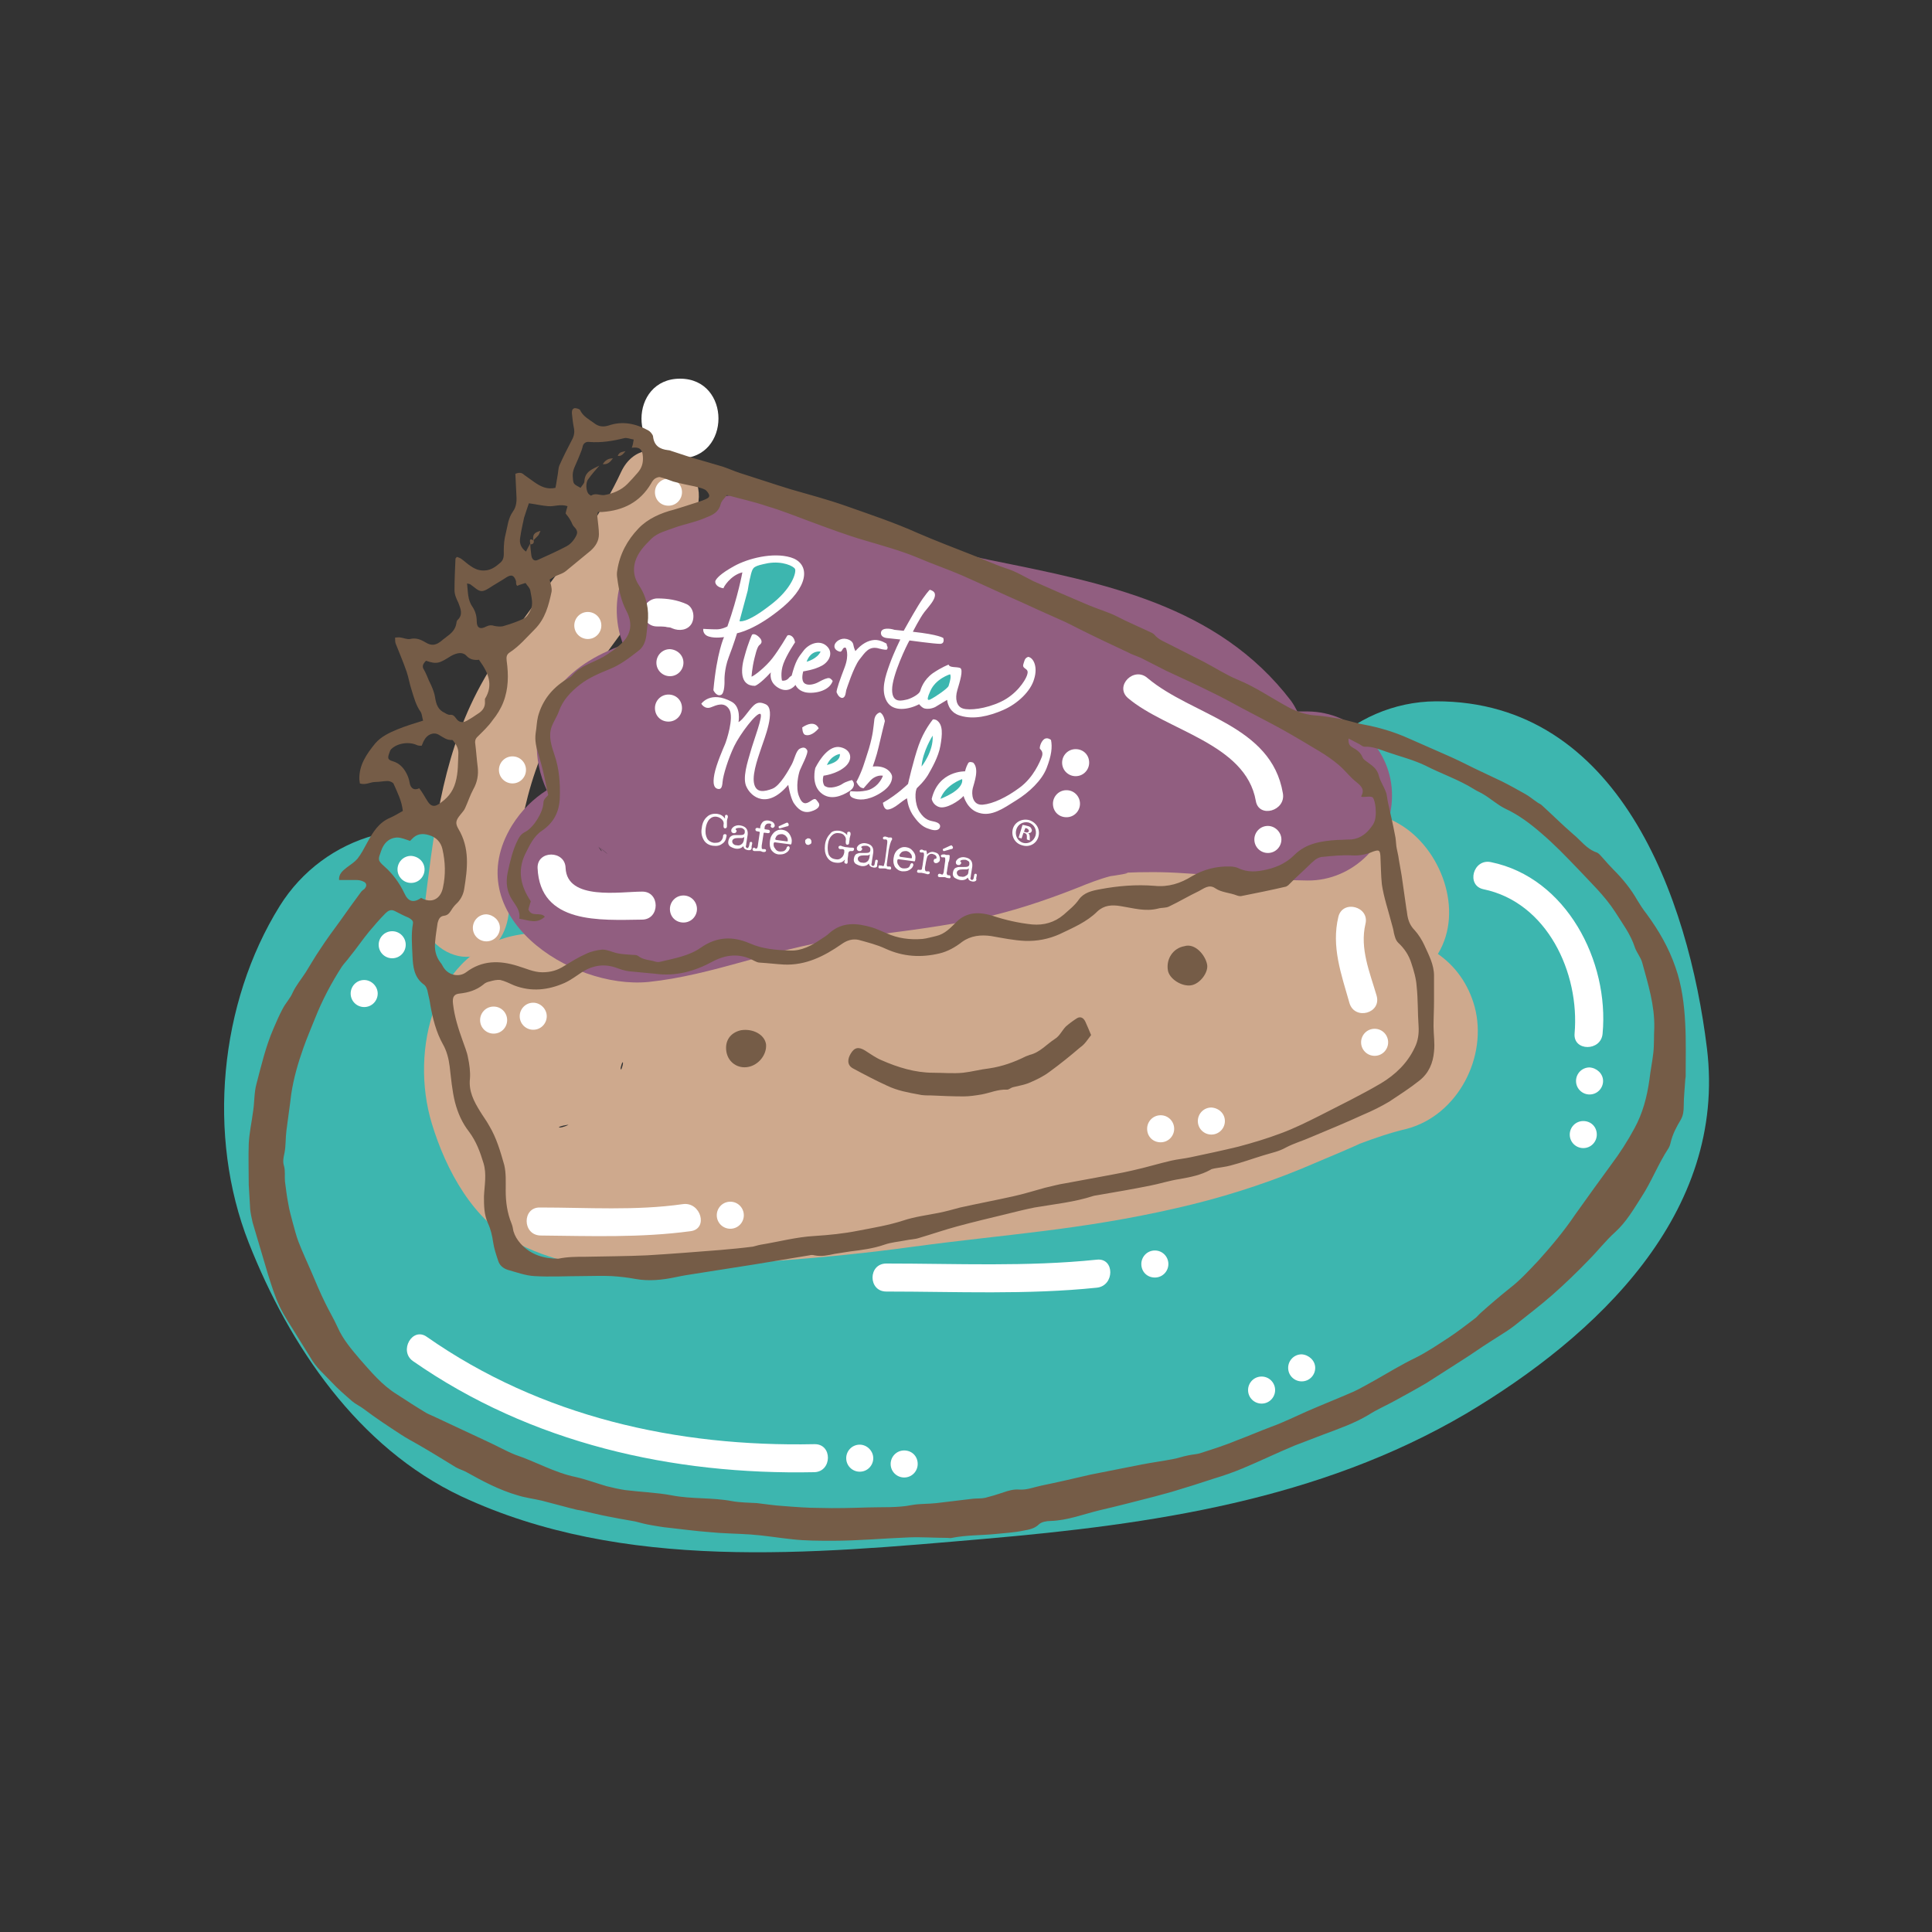 <?xml version="1.0" encoding="utf-8"?>
<!-- Generator: Adobe Illustrator 19.1.1, SVG Export Plug-In . SVG Version: 6.00 Build 0)  -->
<svg version="1.1" id="Capa_1" xmlns="http://www.w3.org/2000/svg" xmlns:xlink="http://www.w3.org/1999/xlink" x="0px" y="0px"
	 width="400px" height="400px" viewBox="0 0 400 400" style="enable-background:new 0 0 400 400;" xml:space="preserve">
<rect x="0" y="0" width="400" height="400" fill="#333333" stroke="none"/>
<style type="text/css">
	.st0{fill:#3DB6AF;}
	.st1{fill:#CEA98D;}
	.st2{fill:#915E80;}
	.st3{fill:#FFFFFF;}
	.st4{fill-rule:evenodd;clip-rule:evenodd;fill:#755C47;}
</style>
<path class="st0" d="M353.4,217c-3.8-31-18.2-71.9-56.1-71.8c-17.5,0.1-32.1,14.6-32.1,32.1c0,13.5,8.7,25.3,20.7,30
	c0.4,0.8,0.7,1.5,0.9,2c0.4,1.3,0.8,2.6,1.2,3.9c0.6,2.1,1.1,4.3,1.5,6.5c0.1,0.7,0.1,1.3,0.1,2c0,0.4,0,0.7,0,1.1
	c0,0.1-0.1,0.1-0.1,0.2c-1.8,2-3.7,3.9-5.7,5.7c-0.8,0.7-1.6,1.4-2.3,2c-0.1,0.1-0.2,0.1-0.3,0.2c-2.8,1.9-5.6,3.8-8.5,5.5
	c-3.4,2-6.8,3.9-10.3,5.6c-1.1,0.5-2.2,1.1-3.3,1.6c-5.9,2.2-11.9,4-18,5.4c-4.5,1-9,2-13.6,2.7c-2,0.3-4,0.7-6,0.9c0,0-0.1,0-0.1,0
	c-7.7,0.9-15.5,1.7-23.3,2.3c-16.6,1.3-33.4,2.8-50,2.1c-2.7-0.1-5.5-0.2-8.2-0.5c-0.7-0.1-2.1-0.2-3.1-0.4c-2.7-0.5-5.4-1-8.1-1.8
	c-0.7-0.2-1.5-0.4-2.2-0.6c-1.6-0.9-4.5-3-5.4-3.6c-1.3-1.2-2.5-2.4-3.7-3.8c-0.1-0.1-0.2-0.2-0.3-0.3c-0.3-0.5-0.6-0.9-0.9-1.4
	c-1-1.6-1.9-3.1-2.8-4.7c-0.6-1.6-1.6-4-1.9-5.2c-0.3-1.1-0.6-2.3-0.8-3.4c-0.1-1.4-0.1-2.7-0.1-4.1c0.3-1.2,0.6-2.9,1-4.3
	c0.5-1,1.1-1.9,1.7-2.9c9.3-14.8,3.2-35.3-11.5-43.9c-15.4-9-34.7-3.3-43.9,11.5c-12.5,20.1-15.1,47.6-6.4,69.7
	c8.4,21.3,22.6,42.4,44,52.5c33.6,15.7,72.5,11.9,108.4,8.8c34.6-3,69.1-8,99.6-25.9C330.6,276.6,357.6,251.2,353.4,217
	 M110.9,232.1C111.7,237.8,111.1,234.5,110.9,232.1 M116.7,245.2C115.4,243.6,114.2,241.8,116.7,245.2 M127.6,254.1
	C132,255.9,129.6,255,127.6,254.1 M282.6,229.7C285.6,227.3,284.2,228.5,282.6,229.7 M290.3,221.6c0,0.1-0.1,0.1-0.1,0.2
	C290.7,217.8,290.6,219.7,290.3,221.6 M283.1,202.2C281.3,199.9,282.1,200.8,283.1,202.2 M289.6,223.3c0,0.2,0,0.3,0,0.5
	C289.2,224.7,288.9,224.9,289.6,223.3"/>
<path class="st1" d="M143.8,106.6c-6.8,14.7-17.7,27.2-26.8,40.6c-8.5,12.5-9.9,27.5-11.7,42.1c-0.6,4.7-3.5,8.8-8.8,8.8
	c-4.3,0-9.3-4-8.8-8.8c2-16,3.6-31.6,11.1-46.1c8.4-16.1,22.1-28.9,29.8-45.5C133.4,87.5,148.5,96.4,143.8,106.6"/>
<path class="st1" d="M305.3,208.4c-1.3-4.7-4-8.4-7.6-10.9c5.5-9,0.6-21.9-8-26.9c-8.3-4.9-17.1-3-23.6,2.7c-0.2,0-0.3,0.1-0.5,0.1
	c-4.1,0.3-8.1,0.2-12.2,0.2c-16.2-0.1-31.6,5.4-46.8,10.3c-8,2.6-16.2,5.5-24.5,7c-0.2,0-3.8,0.4-4,0.4c-2,0.1-4.1,0.2-6.1,0.2
	c-4.1,0-8.3-0.1-12.4-0.4c-8.9-0.5-17.9-1.5-26.8-1.1c-8.6,0.3-16.8,2.2-25.2,3.5c-17.8,2.8-22.8,24-18.2,39.1
	c2.9,9.6,8.6,20.3,18.1,25c8.1,4,16.4,5.3,25.4,5c18.9-0.8,37.5-1.9,56.3-4.5c19.3-2.6,34.5-3.4,54.5-8c8.8-2,17.4-4.7,25.7-8.1
	c2.8-1.2,5.7-2.4,8.5-3.6c0.2-0.1,3.5-1.5,3.6-1.6c3.2-1.2,6.4-2.3,9.8-3.1C301.8,230.9,308.1,218.8,305.3,208.4 M265.2,173.9
	c-1.2,1.2-2.4,2.5-3.4,3.9C262.6,176.3,263.8,175,265.2,173.9 M128.5,221.8C128.5,221.8,128.5,221.8,128.5,221.8L128.5,221.8
	C128.5,221.8,128.5,221.8,128.5,221.8C128.5,221.8,128.5,221.8,128.5,221.8 M128.6,221.7L128.6,221.7c0,0,0-0.1,0-0.1
	C128.5,221.6,128.5,221.6,128.6,221.7 M128.6,221.5c0-0.1,0-0.1-0.1-0.2c0-0.1,0-0.1,0-0.2C128.9,219.2,129.3,219.8,128.6,221.5
	 M117.4,232.9c0.1,0,0.2,0,0.3,0C115.5,233.9,114.8,233.3,117.4,232.9"/>
<path class="st2" d="M270.8,147.3c-0.7,0-1.5,0-2.2,0c-0.4-0.8-0.8-1.5-1.3-2.2c-15.2-19.9-38.8-24.4-62.1-29.1
	c-9.7-2-18.6-5-27.9-8.5c-11.5-4.3-25.4-8.1-36.9-1.6c-9,5.1-14.8,15.4-12,25.7c0.2,0.6,0.4,1.2,0.6,1.9
	c-5.7,2.1-10.6,4.9-14.5,10.2c-4.3,6.1-4.2,13.6-1.3,19.9c-2.8,1.8-5.2,4.1-7.2,7.3c-11.3,18.5,12,34,28.3,32.4
	c13.3-1.4,25.6-6.8,38.8-8.7c8.7-1.2,19.3-2.3,28.7-4.2c7.5-1.6,14.2-3.8,21.3-6.6c2.2-0.9,4.5-1.8,6.8-2.4c0.1,0,5.6-0.8,2.7-0.7
	c4.2-0.2,8.4-0.2,12.6,0.1c8.5,0.5,17,1.4,25.5,1.5c9.5,0.1,17.5-8,17.5-17.5C288.3,155.2,280.3,147.4,270.8,147.3 M132.9,168.4
	L132.9,168.4C132.8,168.3,132.8,168.3,132.9,168.4 M142.1,129.1C143.3,128.5,142.9,128.7,142.1,129.1 M123.9,175.3
	C124.8,176.2,124.8,176.8,123.9,175.3 M124,175.3c0,0,0.1,0.1,0.1,0.1C125.1,176.1,127.3,178.2,124,175.3"/>
<path class="st3" d="M140.8,94.9c10.6,0,10.6-16.5,0-16.5C130.2,78.4,130.1,94.9,140.8,94.9"/>
<path class="st3" d="M233.5,144.5c8,6.8,24.4,9.4,26.5,21.3c0.6,3.7,6.3,2.1,5.6-1.6c-2.4-14.1-18.7-16-28-23.8
	C234.8,137.9,230.7,142,233.5,144.5"/>
<path class="st3" d="M111.3,179.7c0.5,11.7,13,10.8,21.6,10.7c3.8,0,3.8-5.9,0-5.8c-4.5,0-15.5,1.9-15.8-4.9
	C117,176,111.2,176,111.3,179.7"/>
<path class="st3" d="M136,129.7c0.7,0,1.3,0,2,0.1c-0.4,0,0.6,0.1,0.6,0.1c0.2,0,0.6,0.2,0.6,0.2c1.4,0.6,3.2,0.4,4-1
	c0.7-1.3,0.4-3.3-1-4c-2-0.9-4-1.2-6.1-1.2c-1.5,0-3,1.3-2.9,2.9C133.2,128.4,134.4,129.7,136,129.7"/>
<path class="st3" d="M277.1,189.8c-1.5,6.2,0.6,11.9,2.3,17.9c1.1,3.6,6.7,2.1,5.6-1.6c-1.4-4.8-3.5-9.7-2.3-14.8
	C283.6,187.7,278,186.2,277.1,189.8"/>
<path class="st3" d="M111.9,255.8c10.4,0.1,20.7,0.5,31.1-0.9c3.7-0.5,2.1-6.1-1.6-5.6c-9.8,1.4-19.7,0.7-29.6,0.7
	C108.1,249.9,108.1,255.7,111.9,255.8"/>
<path class="st3" d="M307.1,184.1c13.2,2.7,20,17.3,18.9,29.9c-0.3,3.7,5.5,3.7,5.8,0c1.4-15-7.5-32.3-23.1-35.5
	C305,177.7,303.5,183.3,307.1,184.1"/>
<path class="st3" d="M85.5,281.8c24.4,17,53.7,23.6,83.1,23c3.7-0.1,3.8-5.9,0-5.8c-28.5,0.6-56.6-5.7-80.2-22.2
	C85.4,274.6,82.5,279.7,85.5,281.8"/>
<path class="st3" d="M183.5,267.4c14.5,0,29.1,0.7,43.6-0.8c3.7-0.4,3.7-6.2,0-5.8c-14.5,1.5-29,0.8-43.6,0.8
	C179.7,261.6,179.7,267.4,183.5,267.4"/>
<path class="st3" d="M180.8,301.9c0,1.5-1.2,2.8-2.8,2.8c-1.5,0-2.8-1.2-2.8-2.8c0-1.5,1.2-2.8,2.8-2.8
	C179.5,299.1,180.8,300.4,180.8,301.9"/>
<path class="st3" d="M113.2,210.4c0,1.5-1.2,2.8-2.8,2.8c-1.5,0-2.8-1.2-2.8-2.8c0-1.5,1.2-2.8,2.8-2.8
	C111.9,207.6,113.2,208.9,113.2,210.4"/>
<path class="st3" d="M141.2,146.6c0,1.5-1.2,2.8-2.8,2.8s-2.8-1.2-2.8-2.8c0-1.5,1.2-2.8,2.8-2.8S141.2,145,141.2,146.6"/>
<path class="st3" d="M144.3,188.2c0,1.5-1.2,2.8-2.8,2.8s-2.8-1.2-2.8-2.8c0-1.5,1.2-2.8,2.8-2.8S144.3,186.7,144.3,188.2"/>
<path class="st3" d="M103.5,192.1c0,1.5-1.2,2.8-2.8,2.8c-1.5,0-2.8-1.2-2.8-2.8c0-1.5,1.2-2.8,2.8-2.8
	C102.2,189.4,103.5,190.6,103.5,192.1"/>
<path class="st3" d="M87.9,180c0,1.5-1.2,2.8-2.8,2.8c-1.5,0-2.8-1.2-2.8-2.8c0-1.5,1.2-2.8,2.8-2.8C86.7,177.3,87.9,178.5,87.9,180
	"/>
<path class="st3" d="M84,195.6c0,1.5-1.2,2.8-2.8,2.8c-1.5,0-2.8-1.2-2.8-2.8c0-1.5,1.2-2.8,2.8-2.8C82.8,192.8,84,194.1,84,195.6"
	/>
<path class="st3" d="M78.2,205.7c0,1.5-1.2,2.8-2.8,2.8c-1.5,0-2.8-1.2-2.8-2.8c0-1.5,1.2-2.8,2.8-2.8
	C76.9,202.9,78.2,204.2,78.2,205.7"/>
<path class="st3" d="M108.9,159.4c0,1.5-1.2,2.8-2.8,2.8c-1.5,0-2.8-1.2-2.8-2.8c0-1.5,1.2-2.8,2.8-2.8
	C107.7,156.6,108.9,157.9,108.9,159.4"/>
<path class="st3" d="M124.5,129.5c0,1.5-1.2,2.8-2.8,2.8c-1.5,0-2.8-1.2-2.8-2.8c0-1.5,1.2-2.8,2.8-2.8
	C123.2,126.7,124.5,127.9,124.5,129.5"/>
<path class="st3" d="M141.2,101.9c0,1.5-1.2,2.8-2.8,2.8s-2.8-1.2-2.8-2.8c0-1.5,1.2-2.8,2.8-2.8S141.2,100.4,141.2,101.9"/>
<path class="st3" d="M223.6,166.4c0,1.5-1.2,2.8-2.8,2.8s-2.8-1.2-2.8-2.8c0-1.5,1.2-2.8,2.8-2.8S223.6,164.9,223.6,166.4"/>
<path class="st3" d="M243.1,233.7c0,1.5-1.2,2.8-2.8,2.8s-2.8-1.2-2.8-2.8c0-1.5,1.2-2.8,2.8-2.8S243.1,232.2,243.1,233.7"/>
<path class="st3" d="M190,303.1c0,1.5-1.2,2.8-2.8,2.8c-1.5,0-2.8-1.2-2.8-2.8c0-1.5,1.2-2.8,2.8-2.8
	C188.8,300.3,190,301.5,190,303.1"/>
<path class="st3" d="M264,287.8c0,1.5-1.2,2.8-2.8,2.8c-1.5,0-2.8-1.2-2.8-2.8c0-1.5,1.2-2.8,2.8-2.8C262.8,285,264,286.3,264,287.8
	"/>
<path class="st3" d="M105,211.2c0,1.5-1.2,2.8-2.8,2.8c-1.5,0-2.8-1.2-2.8-2.8c0-1.5,1.2-2.8,2.8-2.8
	C103.8,208.4,105,209.7,105,211.2"/>
<path class="st3" d="M154,251.6c0,1.5-1.2,2.8-2.8,2.8c-1.5,0-2.8-1.2-2.8-2.8c0-1.5,1.2-2.8,2.8-2.8
	C152.8,248.8,154,250.1,154,251.6"/>
<path class="st3" d="M331.9,223.8c0,1.5-1.2,2.8-2.8,2.8c-1.5,0-2.8-1.2-2.8-2.8c0-1.5,1.2-2.8,2.8-2.8
	C330.6,221.1,331.9,222.3,331.9,223.8"/>
<path class="st3" d="M287.4,215.8c0,1.5-1.2,2.8-2.8,2.8c-1.5,0-2.8-1.2-2.8-2.8c0-1.5,1.2-2.8,2.8-2.8
	C286.2,213,287.4,214.3,287.4,215.8"/>
<path class="st3" d="M241.9,261.7c0,1.5-1.2,2.8-2.8,2.8s-2.8-1.2-2.8-2.8c0-1.5,1.2-2.8,2.8-2.8S241.9,260.2,241.9,261.7"/>
<path class="st3" d="M330.6,234.9c0,1.5-1.2,2.8-2.8,2.8c-1.5,0-2.8-1.2-2.8-2.8c0-1.5,1.2-2.8,2.8-2.8
	C329.4,232.1,330.6,233.3,330.6,234.9"/>
<path class="st3" d="M253.6,232.1c0,1.5-1.2,2.8-2.8,2.8c-1.5,0-2.8-1.2-2.8-2.8c0-1.5,1.2-2.8,2.8-2.8
	C252.4,229.4,253.6,230.6,253.6,232.1"/>
<path class="st3" d="M141.5,137.2c0,1.5-1.2,2.8-2.8,2.8c-1.5,0-2.8-1.2-2.8-2.8c0-1.5,1.2-2.8,2.8-2.8
	C140.3,134.5,141.5,135.7,141.5,137.2"/>
<path class="st3" d="M265.3,173.8c0,1.5-1.2,2.8-2.8,2.8c-1.5,0-2.8-1.2-2.8-2.8c0-1.5,1.2-2.8,2.8-2.8
	C264,171,265.3,172.3,265.3,173.8"/>
<path class="st3" d="M225.5,157.9c0,1.5-1.2,2.8-2.8,2.8c-1.5,0-2.8-1.2-2.8-2.8c0-1.5,1.2-2.8,2.8-2.8
	C224.3,155.1,225.5,156.3,225.5,157.9"/>
<path class="st3" d="M272.3,283.2c0,1.5-1.2,2.8-2.8,2.8c-1.5,0-2.8-1.2-2.8-2.8c0-1.5,1.2-2.8,2.8-2.8
	C271,280.5,272.3,281.7,272.3,283.2"/>
<path class="st4" d="M115.5,98.1c0.1-0.6,0.1-1.2,0.3-1.7c0.8-1.8,1.7-3.6,2.6-5.3c0.5-0.9,0.6-1.7,0.4-2.6c-0.2-1-0.3-2-0.4-3
	c0-0.5,0.1-0.9,0.6-1c0.4,0,1,0.2,1.1,0.4c0.6,1.3,1.8,1.9,2.9,2.7c1,0.8,2,0.8,3,0.5c2.9-1,5.6-0.4,8.2,1c0.4,0.2,0.9,0.8,1,1.2
	c0.2,2,1.4,2.7,3.1,2.9c0.4,0,0.7,0.2,1.1,0.3c1.8,0.6,3.6,1.2,5.4,1.7c1.6,0.5,3.2,0.9,4.8,1.4c1.2,0.4,2.3,0.9,3.5,1.3
	c3.5,1.1,7,2.3,10.6,3.4c3.8,1.1,7.6,2.1,11.3,3.4c5.1,1.8,10.2,3.5,15.1,5.7c3.7,1.6,7.4,3,11.2,4.5c2.4,0.9,4.6,2,7.1,2.8
	c1.9,0.6,3.7,1.7,5.5,2.6c3.8,1.7,7.7,3.4,11.5,5c1.9,0.8,4,1.4,5.8,2.3c2.3,1.2,4.7,2.2,7,3.3c0.3,0.1,0.6,0.3,0.8,0.5
	c0.9,1.1,2.2,1.5,3.3,2.1c2.3,1.2,4.6,2.3,6.9,3.5c2.3,1.2,4.6,2.7,7,3.7c3.7,1.5,7,3.8,10.5,5.7c1.7,0.9,3.4,1.5,5.3,1.7
	c1.8,0.1,3.5,0.4,5.3,0.7c1.7,0.3,3.3,0.9,5,1.2c3.2,0.6,6.3,1.5,9.4,2.9c2.5,1.1,5,2.2,7.5,3.3c2.1,0.9,4.1,1.9,6.1,2.9
	c1.9,0.9,3.8,1.8,5.7,2.7c1.6,0.8,3.2,1.7,4.8,2.6c0.9,0.5,1.7,1.2,2.6,1.8c0.3,0.2,0.6,0.3,0.8,0.5c2.2,2,4.3,4.1,6.5,6
	c1.6,1.3,2.8,3.1,4.9,3.8c0.5,0.2,0.9,0.8,1.3,1.2c0.7,0.8,1.4,1.6,2.2,2.4c1.9,1.9,3.6,4,4.9,6.3c0.6,1,1.2,1.9,1.9,2.8
	c2.5,3.4,4.6,7,6,11.1c1.3,3.7,1.8,7.6,2,11.5c0.2,3.6,0.1,7.3,0.1,11c0,0.3-0.1,0.6-0.1,1c-0.1,1.7-0.3,3.4-0.3,5.1
	c0,1.1-0.1,2-0.6,2.9c-0.9,1.5-1.7,3-2.1,4.7c-0.1,0.5-0.3,1-0.5,1.3c-2.1,3.2-3.5,6.9-5.6,10.1c-1.6,2.5-3.1,5.1-5.4,7.2
	c-2,1.8-3.6,3.9-5.5,5.8c-2.4,2.5-4.9,4.9-7.5,7.2c-2.5,2.2-5.3,4.3-7.9,6.4c-0.5,0.4-1.1,0.8-1.7,1.2c-1.1,0.7-2.2,1.4-3.3,2.1
	c-1.9,1.2-3.7,2.5-5.6,3.7c-2.5,1.6-5,3.2-7.5,4.8c-2.2,1.3-4.4,2.5-6.6,3.7c-1.8,1-3.7,1.8-5.4,2.9c-3,1.8-6.2,2.9-9.4,4.1
	c-2,0.8-4,1.5-6,2.3c-3.6,1.5-7.1,3.2-10.7,4.7c-1.9,0.8-3.9,1.5-5.9,2.1c-3,1-5.9,1.9-8.9,2.8c-1.1,0.3-2.2,0.6-3.3,0.9
	c-3.9,1-7.7,2-11.6,2.9c-3.3,0.8-6.6,2.1-10.1,2.2c-0.8,0-1.9,0.2-2.4,0.7c-0.9,0.9-2.1,1.1-3.2,1.3c-1.9,0.4-3.9,0.5-5.8,0.7
	c-3,0.3-6,0.2-9,0.8c-0.3,0.1-0.6,0-1,0c-2.6,0-5.3-0.2-7.9-0.1c-5.3,0.2-10.5,0.7-15.8,0.7c-2.8,0-5.6,0-8.3-0.3
	c-2.9-0.3-5.8-0.8-8.7-1c-2.9-0.2-5.7-0.2-8.6-0.5c-2.8-0.2-5.6-0.6-8.4-0.9c-1.1-0.1-2.2-0.3-3.4-0.5c-1.2-0.2-2.4-0.5-3.5-0.8
	c-1.5-0.3-3-0.5-4.4-0.8c-1.7-0.3-3.5-0.7-5.2-1.1c-0.8-0.2-1.6-0.4-2.4-0.5c-2.5-0.6-4.9-1.3-7.3-1.9c-1.7-0.4-3.4-0.6-5-1.1
	c-3.8-1.1-7.2-2.9-10.6-4.8c-0.7-0.4-1.5-0.6-2.2-1c-2.6-1.6-5.2-3.2-7.8-4.7c-1.2-0.7-2.4-1.3-3.6-2.1c-2.6-1.7-5.2-3.4-7.7-5.3
	c-0.8-0.6-1.7-1-2.4-1.6c-1.5-1.3-3-2.6-4.3-4c-1.5-1.6-3.2-3-4.3-5c-0.9-1.5-1.9-3-2.8-4.5c-1.2-2-2.6-4-3.6-6.1
	c-1-2.1-1.7-4.4-2.4-6.6c-1.1-3.6-2.1-7.2-3.2-10.8c-0.2-0.9-0.4-1.8-0.5-2.7c-0.1-1.7-0.2-3.4-0.3-5.1c0-2.8-0.1-5.7,0-8.5
	c0.1-2.2,0.6-4.4,0.9-6.7c0.3-1.9,0.2-3.9,0.7-5.7c1-3.8,1.9-7.7,3.5-11.4c0.6-1.4,1.2-2.8,1.9-4.1c0.6-1.2,1.6-2.2,2.1-3.4
	c0.7-1.5,1.8-2.8,2.7-4.2c1-1.6,1.9-3.2,3-4.8c1.3-2,2.7-3.9,4.1-5.8c1.5-2.1,2.9-4.1,4.4-6.1c0.2-0.2,0.4-0.4,0.6-0.5
	c0.6-0.6,0.6-1.3-0.2-1.6c-0.4-0.2-0.9-0.3-1.4-0.3c-1.2,0-2.3,0-3.6,0c-0.1-1.2,0.7-1.9,1.6-2.6c0.8-0.6,1.6-1.1,2.2-1.8
	c0.8-1,1.4-2.2,2-3.3c1.2-2.2,2.4-4.2,4.8-5.2c0.9-0.4,1.7-0.9,2.6-1.4c-0.2-2-1.1-3.8-1.9-5.6c-0.1-0.3-0.8-0.6-1.2-0.6
	c-0.9,0-1.7,0.2-2.6,0.2c-1,0-2,0.7-3.2,0.3c0-0.3-0.1-0.6-0.1-0.8c-0.1-3,1.5-5.3,3.3-7.5c1.2-1.4,2.9-2.2,4.6-2.9
	c1.7-0.7,3.4-1.2,5.3-1.8c-0.2-0.6-0.2-1.3-0.5-1.8c-1-1.4-1.4-3-1.9-4.6c-0.4-1.2-0.6-2.5-1-3.7c-0.7-2-1.5-3.9-2.3-5.9
	c-0.1-0.3-0.1-0.8-0.1-1.2c0.4,0,0.8-0.1,1.2,0c0.6,0.1,1.3,0.4,1.9,0.3c1.2-0.3,2.2,0.1,3.2,0.7c1.3,0.8,2.2,0.6,3.4-0.4
	c0.3-0.3,0.7-0.5,1-0.8c1-0.7,1.8-1.5,2-2.8c0-0.2,0.1-0.5,0.2-0.6c1.2-1.1,0.7-2.3,0.2-3.6c-0.4-0.8-0.8-1.7-0.8-2.6
	c0-2.2,0.1-4.3,0.2-6.5c0-0.1,0.1-0.2,0.3-0.4c0.3,0.1,0.6,0.2,0.9,0.4c0.7,0.5,1.3,1.1,2.1,1.6c0.9,0.6,1.8,0.9,2.9,0.8
	c1.3-0.1,2.3-0.9,3.2-1.7c0.7-0.7,0.6-1.5,0.6-2.4c0-1.2,0.1-2.4,0.4-3.5c0.4-1.6,0.5-3.2,1.5-4.6c0.8-1.1,0.8-2.4,0.7-3.7
	c-0.1-1.4-0.1-2.7-0.2-4.1c0.7-0.3,1.3-0.3,1.8,0.2c0.7,0.5,1.4,1,2.1,1.5c1.3,0.9,2.6,1.6,4.4,1.2
	C115.2,100.1,115.3,99.1,115.5,98.1 M110,114.9c0.1,0.9,0.6,1.4,1.4,1c2-0.9,4-1.8,5.9-2.8c0.6-0.3,1.2-0.9,1.6-1.5
	c0.7-1.1,0.9-1.6-0.1-2.6c-0.3-0.3-0.4-0.8-0.6-1.1c-0.3-0.6-0.7-1.1-1.1-1.6c0.1-0.4,0.2-0.9,0.4-1.5c-1.5-0.5-2.7,0.1-4,0
	c-1.3-0.1-2.5-0.4-4-0.6c-0.3,0.9-0.7,2-1,3c-0.3,1.4-0.6,2.7-0.8,4.1c-0.2,1.1,0.1,2.1,1.2,2.9c0.3-0.6,0.6-1.2,0.9-1.7l0,0.1
	C109.8,113.4,109.9,114.1,110,114.9 M280.1,154.8c0.9,0.5,1.6,1,2,2c0.2,0.5,0.8,0.8,1.3,1.2c1,0.7,1.8,1.4,2.1,2.7
	c0.3,1.1,1,2.1,1.4,3.2c0.3,0.7,0.3,1.6,0.5,2.4c0.5,2.2,1,4.4,1.4,6.5c0.2,0.8,0.2,1.6,0.3,2.4c0.1,0.7,0.3,1.4,0.4,2
	c0.2,1.4,0.5,2.8,0.7,4.1c0.3,2.3,0.7,4.7,1,7c0.1,0.4,0.1,0.8,0.2,1.3c0.2,1.1,0.6,2.1,1.5,3c0.8,0.9,1.5,2,2,3.1c0.9,2,2,4,2,6.3
	c0,1.7,0,3.4,0,5.2c0,1.8-0.1,3.5-0.1,5.3c0,1.7,0.3,3.5,0.1,5.2c-0.2,2.4-1.1,4.5-3,6c-2,1.6-4.2,3-6.3,4.4c-1.7,1-3.5,1.9-5.4,2.7
	c-3.5,1.6-7.1,3.1-10.7,4.6c-1.8,0.8-3.6,1.3-5.3,2.2c-1.4,0.8-3,1.1-4.6,1.6c-2.3,0.7-4.5,1.5-6.8,2.1c-1.1,0.3-2.2,0.4-3.3,0.6
	c-0.3,0.1-0.7,0.1-0.9,0.3c-2,1.1-4.1,1.5-6.3,1.9c-2.1,0.3-4.2,1-6.3,1.4c-3.5,0.7-7,1.3-10.5,1.9c-0.4,0.1-0.8,0.1-1.1,0.2
	c-4,1.3-8.1,1.7-12.2,2.4c-2,0.4-4,0.9-6,1.4c-3.3,0.8-6.7,1.6-10,2.5c-2.6,0.7-5.2,1.6-7.9,2.4c-0.9,0.3-1.9,0.3-2.8,0.5
	c-1.5,0.3-3,0.4-4.4,0.9c-2.3,0.8-4.7,1.1-7.1,1.4c-1.1,0.2-2.1,0.3-3.2,0.5c-1.4,0.3-2.7,0.6-4.2,0.3c-0.3-0.1-0.7-0.1-1,0
	c-3.8,0.6-7.7,1.3-11.5,1.9c-4,0.6-8.1,1.3-12.1,1.9c-1.3,0.2-2.6,0.4-4,0.7c-2.8,0.6-5.6,0.9-8.4,0.4c-1.6-0.3-3.3-0.5-5-0.6
	c-2-0.1-4,0-6,0c-3.3,0-6.7,0.2-10,0c-1.8-0.1-3.7-0.8-5.5-1.3c-0.9-0.3-1.7-0.9-2-2c-0.4-1.2-0.8-2.4-1-3.7c-0.2-1.4-0.5-2.7-1.1-4
	c-0.8-1.8-0.8-3.6-0.8-5.5c0.1-2.3,0.6-4.6-0.1-6.9c-0.7-2.3-1.5-4.5-3-6.5c-1.4-1.8-2.3-3.8-2.9-6.1c-0.6-2.4-0.8-4.9-1.1-7.4
	c-0.2-1.6-0.6-3.2-1.4-4.6c-1.4-2.5-2.1-5.3-2.6-8.1c-0.1-0.8-0.3-1.6-0.5-2.5c-0.1-0.7-0.4-1.5-0.9-1.8c-2-1.5-2.2-3.7-2.3-5.9
	c-0.1-2.3-0.3-4.5,0.1-6.7c0.1-0.6-0.4-0.9-0.9-1.2c-1-0.4-1.9-0.9-2.9-1.4c-0.8-0.4-1.4,0-1.9,0.5c-1.2,1.2-2.3,2.5-3.4,3.8
	c-1.4,1.7-2.6,3.5-4,5.2c-0.5,0.7-1.1,1.3-1.6,2c-2.2,3.4-4.1,7-5.6,10.8c-0.8,2-1.7,4.1-2.4,6.1c-1.1,3.1-2,6.2-2.5,9.5
	c-0.3,2.6-0.7,5.1-1,7.6c-0.2,1.5-0.1,3.1-0.4,4.6c-0.2,0.9-0.4,1.8-0.1,2.7c0.3,1.1,0.1,2.1,0.2,3.2c0.2,1.6,0.4,3.2,0.7,4.7
	c0.2,1.3,0.6,2.6,0.9,3.8c0.4,1.4,0.7,2.7,1.2,4c0.8,2.1,1.8,4.2,2.7,6.3c0.9,2.1,1.8,4.3,2.8,6.3c0.8,1.7,1.8,3.3,2.6,5.1
	c1.1,2.5,2.9,4.6,4.6,6.6c2.3,2.6,4.6,5.4,7.7,7.3c2,1.3,4,2.6,6,3.8c0.5,0.3,1.1,0.5,1.7,0.8c3.6,1.7,7.3,3.4,10.9,5.1
	c2,0.9,3.9,2,5.9,2.8c4.2,1.4,8.1,3.7,12.5,4.6c2.2,0.5,4.3,1.3,6.4,1.9c1.2,0.3,2.5,0.6,3.8,0.8c3.2,0.4,6.5,0.5,9.7,1.1
	c4.1,0.8,8.3,0.4,12.5,1.2c1.7,0.3,3.4,0.3,5.1,0.4c1.8,0.2,3.6,0.5,5.4,0.6c2.5,0.2,5.1,0.4,7.6,0.4c3.3,0.1,6.7,0,10-0.1
	c3-0.1,6.1,0.1,9.1-0.5c1.7-0.3,3.4-0.2,5.1-0.4c2.5-0.3,5-0.6,7.5-0.9c0.9-0.1,1.7,0,2.6-0.2c1.2-0.3,2.5-0.7,3.7-1.1
	c1.1-0.4,2.2-0.7,3.4-0.6c1.5,0.1,3-0.5,4.4-0.8c3.4-0.7,6.9-1.5,10.3-2.3c3.5-0.7,7.1-1.4,10.6-2.1c2.1-0.4,4.3-0.7,6.4-1.1
	c1.1-0.2,2.2-0.6,3.3-0.8c0.9-0.2,1.8-0.2,2.6-0.5c2.5-0.8,5-1.6,7.4-2.6c2.4-0.9,4.7-1.9,7.1-2.8c2.5-0.9,4.9-2.1,7.4-3.2
	c3.2-1.4,6.5-2.7,9.7-4.1c1.5-0.7,2.8-1.5,4.3-2.3c2.8-1.6,5.6-3.3,8.5-4.7c2.4-1.2,4.6-2.7,6.9-4.2c1.8-1.2,3.5-2.5,5.2-3.8
	c0.6-0.4,1-1,1.5-1.4c1.9-1.7,3.9-3.4,5.9-5c2.2-1.7,4-3.7,5.9-5.7c2.7-3,5.3-6.1,7.6-9.5c2.5-3.5,5-7,7.5-10.4
	c1.8-2.4,3.4-4.9,4.8-7.5c1.7-3.1,2.6-6.5,3.1-10.1c0.2-1.8,0.6-3.7,0.8-5.5c0.2-1.7,0.1-3.5,0.2-5.2c0.1-4.7-1.3-9.1-2.5-13.5
	c-0.3-1.1-1.1-2-1.5-3.1c-0.9-2.8-2.6-5-4.1-7.4c-2.2-3.4-5.1-6.1-7.8-9c-2.4-2.5-4.8-5-7.5-7.3c-2.3-2-4.7-3.8-7.5-5.1
	c-1.6-0.8-2.9-2-4.4-2.9c-0.6-0.4-1.4-0.7-2-1.1c-3.2-2-6.8-3.2-10.1-4.9c-2.5-1.2-5.3-1.9-7.9-2.8c-1.5-0.5-3-1.2-4.7-1.1
	c-0.3,0-0.7-0.3-1-0.5c-0.7-0.4-1.4-0.7-2.3-1.2C279.1,154.2,279.6,154.5,280.1,154.8 M109.4,188.3c0.7,1.7,2.5,0.4,3.4,1.5
	c-1.7,1.6-3.4,0.7-5.3,0.4c0.3-1.6-0.7-2.7-1.4-3.8c-1.2-1.8-1.4-3.7-1-5.7c0.5-2.3,1-4.6,2.1-6.8c0.4-0.8,0.8-1.3,1.6-1.7
	c1.7-0.9,3.6-4,3.7-5.9c0-0.9,0.7-1.3,1-1.7c-0.3-1.4-0.6-2.8-0.9-4.2c-0.3-1.4-0.7-2.8-1.1-4.2c-0.5-1.5-0.8-2.9-0.6-4.4
	c0.2-1.1,0.2-2.3,0.5-3.5c0.9-3.3,2.9-5.8,5.8-7.6c0.5-0.3,1-0.5,1.3-0.9c1.7-2,4.3-2.6,6.4-3.8c1.5-0.9,2.9-1.9,4.1-3.1
	c1.8-1.9,1.9-4.1,0.7-6.4c-1.1-2.1-1.6-4.4-1.9-6.8c-0.1-0.5-0.1-1.1,0-1.6c0.5-3.4,2.1-6.3,4.4-8.7c1.9-2,4.6-3.2,7.4-3.9
	c1.3-0.4,2.6-0.8,3.8-1.2c0.9-0.3,1.7-0.5,2.6-0.9c0.4-0.2,1-0.4,0.8-1c-0.2-0.4-0.5-0.9-1-1.1c-0.6-0.3-1.3-0.4-2-0.6
	c-1.5-0.3-2.9-0.6-4.4-1c-0.9-0.3-1.8-0.7-2.7-0.9c-0.3-0.1-0.8,0.1-1.1,0.3c-0.3,0.2-0.6,0.6-0.8,1c-2.3,3.9-5.8,5.6-10.1,5.9
	c-0.3,0-0.5,0-0.9,0c-0.1,0.4-0.2,0.8-0.1,1.2c0.1,1.1,0.3,2.3,0.3,3.4c0,1.4-0.7,2.5-1.7,3.4c-1.7,1.4-3.4,2.8-5.1,4.2
	c-0.6,0.5-1.3,0.7-2,1c-0.5,0.2-0.9,0.5-1.4,0.8c0.2,0.9,0.5,1.7,0.4,2.5c-0.6,2.8-1.3,5.6-3.5,7.8c-1.7,1.7-3.2,3.5-5.2,4.8
	c-0.6,0.4-0.7,0.9-0.6,1.7c0.4,2.9,0.4,5.8-0.7,8.6c-0.5,1.3-1.3,2.6-2.2,3.7c-0.9,1.3-2.1,2.4-3.2,3.5c-0.4,0.4-0.5,0.9-0.4,1.4
	c0.2,1.6,0.3,3.2,0.5,4.8c0.2,1.6-0.1,3.2-0.9,4.6c-0.7,1.3-1.1,2.6-1.7,3.9c-0.2,0.5-0.7,1-1,1.4c-0.9,1.1-1.1,1.7-0.4,2.9
	c2.4,4,1.9,8.2,1.2,12.5c-0.2,1.2-0.8,2.3-1.7,3.1c-0.4,0.4-0.7,0.8-1,1.3c-0.4,0.6-0.7,1-1.5,1.1c-0.8,0.1-1.1,0.7-1.3,1.5
	c-0.2,1.3-0.4,2.6-0.5,3.8c-0.2,1.6,0.1,3.1,1.1,4.4c0.3,0.3,0.4,0.7,0.7,1.1c1,1.5,3.1,2,4.6,0.9c3.3-2.5,6.9-2.5,10.7-1.3
	c1.7,0.5,3.3,1.3,5.1,1.3c1.7,0,3.1-0.4,4.5-1.3c1.5-0.9,2.9-1.8,4.5-2.5c1-0.5,2.3-0.8,3.4-0.9c1.1,0,2.2,0.6,3.3,0.8
	c1,0.2,2,0.2,3,0.3c0.4,0,0.8,0,1.1,0.2c1.1,0.9,2.4,0.8,3.6,1.2c0.3,0.1,0.8,0.1,1.1,0c2.9-0.7,5.9-1.2,8.3-2.9
	c3.3-2.3,6.6-2.4,10.1-0.9c2.7,1.2,5.5,1.4,8.4,1.5c2.3,0.1,4.4-1,6.3-2.3c0.6-0.4,1.3-0.8,1.8-1.3c2.7-2.4,5.7-2.1,8.8-1.2
	c1,0.3,2,0.8,3,1.2c2.4,1.1,4.9,1.4,7.5,1.2c0.9-0.1,1.9-0.4,2.8-0.6c1.8-0.4,3-1.7,4.2-2.9c2.2-2.2,4.9-2.1,7.5-1.3
	c2.7,0.9,5.4,1.5,8.2,1.8c2.4,0.2,4.6-0.4,6.5-2c1.1-1,2.3-1.9,3.2-3.2c1-1.4,2.7-1.8,4.4-2.1c3.7-0.7,7.5-1,11.2-0.7
	c2.9,0.3,5.4-0.5,7.8-2c2.4-1.4,5.1-2.1,7.9-2c0.5,0,1.1,0.1,1.6,0.3c2,1,4,0.8,6.1,0.3c2.1-0.5,4-1.4,5.6-3
	c2.4-2.4,5.6-2.9,8.9-3.1c1,0,1.9-0.1,2.9-0.1c1.9-0.2,3.2-1.3,4.2-2.7c0.9-1.1,0.9-2.5,0.8-3.9c-0.1-0.7-0.2-1.6-0.6-2.1
	c-0.4-0.3-1.3-0.1-2-0.1c-0.1,0-0.2,0-0.4-0.1c0.8-1.4,0.1-2.1-1-3c-1.3-1-2.3-2.4-3.6-3.5c-1.3-1.1-2.6-2-4.1-2.9
	c-2.5-1.5-5-3-7.5-4.4c-2.7-1.5-5.5-2.9-8.3-4.4c-2.2-1.2-4.4-2.4-6.7-3.5c-3-1.5-6.1-2.9-9.1-4.3c-1.8-0.9-3.5-1.8-5.3-2.7
	c-0.9-0.4-1.9-0.7-2.8-1.2c-3.2-1.5-6.4-3-9.6-4.6c-1.4-0.7-2.9-1.5-4.3-2.1c-2.7-1.2-5.4-2.4-8.2-3.7c-4.1-1.8-8.1-3.7-12.2-5.5
	c-3-1.3-6-2.3-9-3.6c-3.6-1.5-7.3-2.5-11-3.6c-3.8-1.1-7.5-2.5-11.3-3.9c-3-1.1-5.9-2.3-9-3.2c-2.6-0.9-5.4-1.5-8.3-2.3
	c-0.4,0.6-1.1,1.1-1.3,1.9c-0.4,1.6-1.6,2.2-2.9,2.7c-2.2,1-4.6,1.4-6.8,2.2c-1.6,0.6-3.3,1-4.6,2.2c-1.4,1.4-2.8,2.8-3.4,4.8
	c-0.5,1.8-0.2,3.4,0.8,4.9c1.6,2.4,2.1,5,1.8,7.8c-0.1,0.9-0.2,1.8-0.3,2.7c-0.2,1.3-0.7,2.4-1.7,3.1c-1.8,1.4-3.6,2.8-5.8,3.7
	c-2.2,0.9-4.4,1.8-6.3,3.3c-1.9,1.5-3.5,3.2-4.3,5.5c-0.4,1.1-1.1,2.1-1.5,3.2c-0.7,2,0,4,0.6,5.8c1,2.9,1.2,5.9,1.1,8.9
	c-0.1,2.8-1.2,5.1-3.7,6.8c-1.7,1.1-2.6,3.1-3.5,4.9c-1.6,3.4-0.9,6.6,1.2,9.7C109.6,187.5,109.5,187.9,109.4,188.3 M121.1,260.2
	c4.3-0.1,8.6-0.1,12.9-0.3c5-0.3,10.1-0.7,15.1-1.1c2.3-0.2,4.5-0.4,6.8-0.7c0.5-0.1,1-0.3,1.6-0.4c3.7-0.6,7.4-1.6,11.1-1.8
	c3.1-0.2,6.1-0.5,9.1-1.1c3.1-0.6,6.2-1.1,9.3-2.1c2.4-0.8,4.9-1.1,7.4-1.6c1.5-0.3,2.9-0.7,4.4-1.1c3.6-0.8,7.3-1.5,10.9-2.3
	c2.3-0.5,4.5-1.2,6.7-1.8c1.4-0.3,2.7-0.7,4.1-0.9c2.2-0.4,4.3-0.8,6.5-1.2c2.5-0.5,5.1-0.9,7.6-1.5c2.7-0.6,5.3-1.4,7.9-2
	c1.3-0.3,2.6-0.4,4-0.7c3.3-0.7,6.6-1.4,9.9-2.2c3-0.8,6-1.7,8.9-2.8c2.7-1,5.3-2.3,7.9-3.6c4.3-2.2,8.6-4.3,12.7-6.7
	c3-1.8,5.5-4.2,7-7.4c0.7-1.4,0.9-2.9,0.8-4.5c-0.2-2.7-0.1-5.5-0.4-8.2c-0.1-1.6-0.6-3.3-1.1-4.8c-0.5-1.6-1.4-3-2.7-4.2
	c-0.6-0.6-0.7-1.3-0.9-2c-0.1-0.7-0.3-1.4-0.5-2.1c-0.7-2.7-1.6-5.3-2-8c-0.2-1.9-0.2-3.9-0.3-5.9c-0.1-1.2-0.3-1.3-1.5-0.9
	c-1.4,0.6-2.8,0.9-4.4,0.8c-2-0.1-4,0.1-6,0.3c-0.6,0-1.2,0.3-1.6,0.6c-1,0.8-1.8,1.7-2.7,2.5c-1,0.9-2,1.9-2.9,2.8
	c-0.2,0.1-0.4,0.3-0.6,0.3c-3,0.7-6,1.3-9,1.9c-0.3,0.1-0.7,0-1-0.1c-1.5-0.6-3.2-0.6-4.5-1.5c-1.3-0.9-2.4,0.1-3.4,0.6
	c-2.1,1-4.1,2.2-6.2,3.2c-0.6,0.3-1.5,0.2-2.2,0.4c-2.7,0.7-5.2-0.1-7.8-0.5c-1.8-0.3-3.4-0.2-4.8,1.1c-2.2,2.2-5.1,3.4-7.8,4.7
	c-2.2,1-4.7,1.5-7.2,1.4c-2.3-0.1-4.7-0.6-7-1c-2.1-0.3-4.2-0.1-6,1.2c-1.4,1.1-3,2-4.7,2.4c-3.8,0.9-7.5,0.7-11.2-1
	c-1.7-0.8-3.7-1.3-5.5-1.8c-1.3-0.3-2.5,0.1-3.6,0.9c-3.6,2.5-7.4,4.4-11.9,4.2c-1.7-0.1-3.3-0.3-5-0.4c-0.4,0-0.8-0.2-1.2-0.4
	c-2.9-1.6-5.8-1.3-8.6,0.2c-3.7,2-7.6,3.1-11.9,2.5c-1.8-0.2-3.5-0.3-5.3-0.5c-0.9-0.1-1.8-0.4-2.6-0.7c-2.5-0.9-4.8-0.6-7.1,0.8
	c-1.2,0.8-2.4,1.7-3.7,2.3c-3.4,1.5-6.9,1.9-10.5,0.5c-0.9-0.4-1.9-0.9-2.8-1.1c-0.7-0.1-1.5,0.1-2.2,0.3c-0.5,0.1-1,0.3-1.4,0.7
	c-1.4,1.1-3,1.6-4.8,1.8c-1.2,0.1-1.6,0.7-1.4,2.2c0.3,2.6,1.1,5.1,2,7.6c0.4,1.2,0.9,2.3,1.1,3.5c0.3,1.4,0.5,2.9,0.4,4.3
	c-0.3,2.6,0.8,4.7,2.1,6.8c0.6,1,1.3,1.9,1.9,3c1.5,2.5,2.3,5.3,3.1,8.1c0.4,1.7,0.3,3.5,0.3,5.3c0,2.3,0.3,4.6,1.2,6.8
	c0.2,0.5,0.3,1,0.4,1.6c0.3,1,0.8,1.8,1.5,2.6c2.1,2.3,4.8,3.1,7.8,3.1C117.5,260.2,119.3,260.2,121.1,260.2 M82.2,173.4
	c-1.8,0.1-2.8,1.3-3.3,2.8c-0.6,1.7-0.8,1.9,0.7,3.2c1.7,1.5,3.1,3.4,4.1,5.5c0.8,1.8,1.9,2.1,3.5,1c2.1,1.2,4,0.3,4.5-2.1
	c0.6-2.7,0.5-5.4-0.1-8c-0.3-1.4-1.3-2.5-2.8-2.9c-1.3-0.4-2.5-0.3-3.5,0.8c-0.2,0.2-0.3,0.3-0.4,0.4
	C84,173.8,83.1,173.4,82.2,173.4 M88.6,166c0.6,0.9,1.3,1.1,2.2,0.5c1.7-1.1,2.9-2.4,3.5-4.5c0.6-2.1,0.5-4.1,0.6-6.1
	c0-0.9-0.4-1.7-0.9-2.3c-0.1-0.2-0.3-0.4-0.4-0.4c-1.1,0.1-1.9-0.6-2.8-1.1c-1.1-0.6-2.4,0-3,1.2c-0.2,0.3-0.3,0.7-0.5,1.1
	c-0.3,0-0.6,0-0.9-0.1c-1.6-0.8-4.1-0.5-5.4,0.8c-0.2,0.2-0.3,0.5-0.4,0.8c-0.4,1.1-0.3,1.4,0.7,1.7c1.4,0.4,2.3,1.4,2.9,2.6
	c0.3,0.6,0.5,1.2,0.6,1.8c0.2,1.3,1,1.7,2,1.2C87.5,164.1,88,165.1,88.6,166 M87.8,138.7c0.4,0.7,0.7,1.5,1,2.2
	c0.6,1.2,1.1,2.3,1.3,3.6c0.2,1.3,0.6,2.5,2,3.1c0.3,0.2,0.7,0.4,1,0.4c0.7-0.1,1,0.3,1.3,0.7c0.6,0.9,1.4,1,2.3,0.5
	c0.7-0.4,1.5-0.9,2.2-1.4c1-0.6,1.6-1.4,1.5-2.6c0-0.2,0-0.4,0-0.5c1.8-2.9,0.7-5.4-1.1-7.9c0,0-0.1-0.1-0.1-0.2
	c-1,0.1-1.9,0-2.7-0.9c-0.8-0.8-2-0.5-3.1,0.1c-2.4,1.5-2.9,1.8-5.2,1C87.4,137.6,87.4,138.1,87.8,138.7 M131.2,91
	c-0.7-0.1-1.3-0.4-1.9-0.3c-2.4,0.6-4.8,1-7.3,0.8c-0.7-0.1-1.3,0.3-1.4,1.1c-0.2,0.8-0.6,1.6-0.9,2.4c-0.5,1.3-1.3,2.4-1.1,3.9
	c0.1,1.3,0.1,1.3,1.6,2.1c0.3-0.5,0.8-0.9,0.8-1.4c0.1-2,1.7-2.5,3.1-3.2c-0.8,0.9-1.6,1.8-2.3,2.8c-0.6,0.7-0.5,2.5,0.1,3.1
	c0.1,0.1,0.5,0.4,0.5,0.3c0.9-0.6,1.8,0,2.7-0.1c1.8-0.3,3.5-1,4.8-2.3c0.7-0.7,1.4-1.5,2.1-2.3c0.9-1,1.2-2.1,1.1-3.4
	c-0.1-1.5-0.7-2-2.3-1.8C131,92.2,131.1,91.7,131.2,91 M107.1,121.3c-0.1-0.1-0.2-0.2-0.2-0.3c-0.1-0.3,0-0.5-0.1-0.8
	c-0.4-1.1-0.9-1.3-1.9-0.7c-1.2,0.8-2.5,1.5-3.7,2.3c-1.3,0.8-1.8,0.8-3-0.2c-0.3-0.2-0.5-0.4-0.8-0.6c-0.1-0.1-0.3-0.1-0.7-0.2
	c0.2,1.7,0.1,3.4,1.1,4.8c0.6,0.9,0.9,1.9,0.9,3c0,1.4,0.7,1.8,2,1.1c0.6-0.3,1.1-0.3,1.7-0.1c0.6,0.1,1.3,0.2,1.9,0
	c1.4-0.4,2.8-0.9,4.1-1.5c0.6-0.3,1.1-1,1.4-1.7c0.7-1.3,0.2-2.8,0-4.1c-0.1-0.6-0.6-1-1-1.6C107.8,121,107.5,121.1,107.1,121.3"/>
<path class="st4" d="M109.8,112.7c0.5,0,0.8-0.2,0.7-0.8l0,0C109.5,111.3,109.7,112,109.8,112.7L109.8,112.7z"/>
<path class="st4" d="M124.8,96.1c1,0.1,1.5-0.4,2.1-1.2C125.9,94.9,125.3,95.3,124.8,96.1"/>
<path class="st4" d="M129.5,93.4c-0.6,0.2-1.3,0.1-1.6,1C128.7,94.5,129.1,93.9,129.5,93.4"/>
<path class="st4" d="M110.4,111.9c0.3-0.3,0.7-0.7,1-1c0.2-0.2,0.3-0.6,0.5-1C110.5,110.3,110.3,110.7,110.4,111.9
	C110.5,111.9,110.4,111.9,110.4,111.9"/>
<path class="st4" d="M225.9,214.3c-0.4-1-0.8-1.9-1.2-2.8c-0.4-0.8-1-1.1-1.7-0.7c-0.8,0.5-1.6,1.1-2.3,1.7c-0.8,0.8-1.3,2-2.3,2.6
	c-1.7,1.1-3.1,2.8-5.2,3.3c-0.3,0.1-0.5,0.2-0.8,0.3c-2.4,1.2-4.9,2.1-7.6,2.5c-1.8,0.2-3.6,0.7-5.4,0.9c-2.1,0.2-4.1,0-6.2,0
	c-3.7,0-7.3-1.1-10.7-2.6c-1.2-0.5-2.3-1.3-3.4-2c-1.3-0.8-2.2-0.7-3,0.7c-0.6,1-0.8,2.3,0.5,3c2.4,1.3,4.7,2.5,7.1,3.6
	c2.1,1,4.3,1.4,6.5,1.8c0.8,0.2,1.7,0.2,2.6,0.2c2.2,0.1,4.5,0.2,6.7,0.2c1.2,0,2.5-0.2,3.7-0.4c1.7-0.3,3.4-1.1,5.3-1
	c0.4,0,0.8-0.4,1.2-0.5c1.2-0.3,2.5-0.5,3.6-1c1.4-0.6,2.8-1.3,4-2.2c2.2-1.6,4.3-3.3,6.4-5.1C224.6,216.2,225.2,215.2,225.9,214.3"
	/>
<path class="st4" d="M245.2,195.9c-2.3,0.4-3.8,2.6-3.4,5c0.3,1.8,2.9,3.4,4.8,3.1c1.9-0.3,3.7-2.8,3.3-4.4
	C249.5,197.7,247.4,195.2,245.2,195.9"/>
<path class="st4" d="M150.4,217.8c0.4,2.2,2.4,3.5,4.5,3.1c2.2-0.4,3.9-2.6,3.7-4.7c-0.3-2-2.7-3.3-5.2-2.9
	C151.2,213.8,150,215.5,150.4,217.8"/>
<path class="st3" d="M148.5,168.5c0.7,0.1,1.2,0.4,1.6,1l0-0.1c0,0,0-0.1,0-0.1c0,0,0-0.1,0-0.1c0-0.1,0-0.2,0-0.2
	c0-0.2,0.1-0.3,0.3-0.3c0.2,0,0.3,0.2,0.3,0.4c0,0,0,0.2-0.1,0.4c-0.1,0.3-0.1,0.5-0.1,0.6c0,0.2,0,0.3,0,0.5l0,0.4l0,0.1
	c0,0.3-0.2,0.4-0.4,0.4c-0.2,0-0.3-0.2-0.3-0.4l0-0.3c0.1-0.4,0-0.8-0.3-1.1c-0.3-0.3-0.6-0.5-1.1-0.6c-0.6-0.1-1.1,0.1-1.5,0.5
	c-0.4,0.4-0.7,1.1-0.8,1.9c-0.1,0.9,0,1.5,0.3,2.1c0.3,0.5,0.8,0.8,1.4,0.9c0.3,0,0.7,0,1-0.1c0.3-0.1,0.5-0.3,0.7-0.6
	c0.1-0.2,0.2-0.4,0.2-0.7c0-0.3,0.2-0.4,0.4-0.4c0.3,0,0.4,0.2,0.3,0.5c-0.1,0.7-0.4,1.2-0.9,1.5c-0.5,0.4-1.1,0.5-1.9,0.4
	c-0.8-0.1-1.5-0.5-1.9-1.2c-0.4-0.7-0.6-1.5-0.4-2.5c0.1-1,0.5-1.8,1.1-2.3C146.9,168.6,147.7,168.4,148.5,168.5"/>
<path class="st3" d="M154.8,176c-0.5-0.1-0.8-0.3-0.9-0.8c-0.4,0.4-0.9,0.6-1.6,0.5c-0.5-0.1-0.9-0.3-1.2-0.5
	c-0.3-0.3-0.4-0.6-0.3-1.1c0.1-0.5,0.3-0.9,0.8-1.1c0.2-0.1,0.3-0.1,0.5-0.1c0.1,0,0.4,0,0.7,0c0.5,0,0.9,0,1.1-0.1
	c0.2-0.1,0.3-0.3,0.3-0.5c0-0.3,0-0.5-0.2-0.6c-0.2-0.2-0.4-0.3-0.7-0.3c-0.3,0-0.6,0-0.8,0.1c-0.1,0-0.2,0.1-0.2,0.2
	c0,0,0,0.1,0.1,0.1c0.1,0.1,0.1,0.2,0.1,0.3c0,0.1-0.1,0.2-0.2,0.3c-0.1,0.1-0.2,0.1-0.4,0.1c-0.2,0-0.3-0.1-0.4-0.2
	c-0.1-0.1-0.1-0.3-0.1-0.4c0-0.3,0.3-0.6,0.6-0.8c0.4-0.2,0.8-0.3,1.3-0.2c1.1,0.2,1.6,0.8,1.5,1.9l-0.3,1.9c0,0.3-0.1,0.5-0.1,0.5
	c0,0.2,0.1,0.3,0.3,0.4c0.2,0,0.3-0.2,0.4-0.5l0.1-0.5c0-0.2,0.1-0.3,0.3-0.3c0.2,0,0.3,0.2,0.2,0.5l0,0l-0.1,0.5
	C155.7,175.9,155.4,176.1,154.8,176 M154,174l0.1-0.7c-0.2,0.1-0.3,0.2-0.5,0.2c-0.2,0-0.4,0-0.8,0c-0.7,0-1.1,0.2-1.2,0.6
	c0,0.2,0,0.4,0.2,0.6c0.2,0.2,0.4,0.3,0.7,0.3c0.4,0.1,0.8,0,1-0.2C153.7,174.7,153.9,174.4,154,174"/>
<path class="st3" d="M159.6,170.9c0-0.1,0.1-0.2,0.1-0.2c-0.1-0.1-0.2-0.2-0.4-0.2c-0.3,0-0.5,0-0.7,0.2c-0.2,0.2-0.3,0.4-0.3,0.7
	l0,0.2c0,0.1,0,0.1,0.1,0.1l0.7,0.1c0.2,0,0.3,0.2,0.3,0.4c0,0.2-0.2,0.3-0.4,0.3l-0.7-0.1c-0.1,0-0.2,0-0.2,0.1l-0.4,2.6
	c0,0.2,0,0.4,0,0.4c0,0.2,0.1,0.3,0.2,0.3c0,0,0.1,0,0.2,0c0.1,0,0.2,0,0.2,0c0.2,0,0.3,0.1,0.3,0.3c0,0.2-0.2,0.3-0.4,0.3
	c-0.1,0-0.3,0-0.5-0.1c-0.2-0.1-0.4-0.1-0.5-0.1c-0.2,0-0.4,0-0.5,0c-0.2,0-0.4,0-0.5,0c-0.3,0-0.4-0.2-0.4-0.4
	c0-0.1,0.1-0.1,0.1-0.2c0.1-0.1,0.2-0.1,0.2-0.1c0.1,0,0.1,0,0.2,0.1c0.1,0,0.1,0.1,0.2,0.1c0.1,0,0.2,0,0.3-0.2
	c0.1-0.1,0.1-0.5,0.2-1.1l0.3-2c0-0.1,0-0.2-0.1-0.2l-0.5-0.1c-0.2,0-0.3-0.2-0.3-0.4c0-0.2,0.2-0.3,0.4-0.3l0.5,0.1
	c0.1,0,0.1,0,0.1-0.1l0-0.2c0.1-0.5,0.3-0.8,0.6-1.1c0.3-0.2,0.7-0.3,1.2-0.2c0.4,0.1,0.7,0.2,0.9,0.4c0.2,0.2,0.3,0.4,0.3,0.7
	c0,0.1-0.1,0.2-0.2,0.3c-0.1,0.1-0.2,0.1-0.3,0.1c-0.1,0-0.2-0.1-0.3-0.2C159.6,171.2,159.5,171.1,159.6,170.9"/>
<path class="st3" d="M163.9,174.4c0,0.2-0.1,0.4-0.1,0.4c0,0-0.1,0.1-0.3,0l-3-0.4c-0.1,0-0.1,0-0.2,0c0,0,0,0.1-0.1,0.1
	c-0.1,0.5,0,0.9,0.3,1.2c0.2,0.4,0.6,0.6,1,0.6c0.3,0,0.5,0,0.8-0.1c0.2-0.1,0.4-0.3,0.5-0.5l0.1-0.3c0.1-0.1,0.2-0.2,0.3-0.2
	c0.2,0,0.3,0.2,0.3,0.4c-0.1,0.4-0.3,0.7-0.8,1c-0.5,0.3-0.9,0.3-1.5,0.3c-0.7-0.1-1.1-0.4-1.5-0.9c-0.3-0.5-0.4-1.1-0.3-1.9
	c0.1-0.8,0.4-1.3,0.9-1.8c0.5-0.4,1-0.6,1.7-0.5c0.6,0.1,1,0.3,1.4,0.8C163.8,173.2,164,173.8,163.9,174.4 M163.3,170.8
	c0,0.1-0.1,0.3-0.4,0.3l-1.4,0.4c-0.1,0-0.1,0-0.1,0c-0.1,0-0.2-0.1-0.2-0.3c0-0.1,0.1-0.2,0.2-0.2l1.3-0.6c0.1,0,0.2-0.1,0.3-0.1
	C163.2,170.4,163.3,170.6,163.3,170.8 M160.5,173.7c0,0.1,0,0.1,0.2,0.2l2.2,0.3c0.1,0,0.2,0,0.2-0.1c0-0.3,0-0.6-0.3-0.9
	c-0.2-0.3-0.5-0.4-0.8-0.5c-0.3,0-0.7,0-1,0.2C160.7,173.1,160.6,173.4,160.5,173.7"/>
<path class="st3" d="M167.2,174.9c-0.2,0-0.3-0.1-0.4-0.3c-0.1-0.1-0.1-0.3-0.1-0.5c0-0.2,0.1-0.3,0.3-0.4c0.1-0.1,0.3-0.2,0.5-0.1
	c0.2,0,0.3,0.1,0.4,0.3c0.1,0.1,0.1,0.3,0.1,0.5c0,0.2-0.1,0.3-0.3,0.4C167.5,174.9,167.3,175,167.2,174.9"/>
<path class="st3" d="M173.8,172c0.6,0.1,1.2,0.4,1.6,0.9c0-0.1,0-0.1,0-0.2c0-0.1,0-0.2,0-0.2c0-0.2,0.1-0.3,0.4-0.3
	c0.2,0,0.3,0.2,0.3,0.4c0,0.1,0,0.2,0,0.2l-0.1,0.4c0,0.1-0.1,0.3-0.1,0.4c0,0.1,0,0.4-0.1,0.8l0,0.1c0,0.3-0.2,0.4-0.4,0.4
	c-0.2,0-0.3-0.2-0.3-0.5l0-0.3c0.1-0.4,0-0.8-0.3-1.1c-0.2-0.3-0.6-0.5-1.1-0.5c-0.6-0.1-1.1,0.1-1.5,0.5c-0.4,0.4-0.7,1-0.8,1.9
	c-0.1,0.9,0,1.6,0.2,2.1c0.3,0.5,0.7,0.8,1.4,0.9c0.5,0.1,0.9,0,1.2-0.3c0.3-0.2,0.5-0.6,0.6-1.1c0-0.2,0-0.4,0-0.5
	c-0.1-0.1-0.2-0.2-0.4-0.2c0,0-0.1,0-0.2,0c-0.1,0-0.2,0-0.2,0c-0.3,0-0.4-0.2-0.4-0.4c0-0.2,0.2-0.3,0.4-0.3c0.1,0,0.2,0,0.3,0.1
	c0.4,0.1,0.7,0.2,0.9,0.2c0.3,0,0.6,0.1,1,0.1c0.1,0,0.2,0,0.3,0c0.3,0,0.4,0.2,0.3,0.4c0,0.1-0.1,0.2-0.1,0.2
	c-0.1,0.1-0.2,0.1-0.2,0.1c-0.1,0-0.1,0-0.2,0c0,0,0,0-0.1,0c0,0-0.1,0-0.1,0c-0.3,0-0.5,0.2-0.5,0.9l-0.1,0.7c0,0.2,0,0.3,0,0.4
	c0,0.1,0,0.2,0,0.3c0,0.3-0.2,0.4-0.4,0.3c-0.2,0-0.3-0.2-0.3-0.4l0.1-0.2c0-0.1,0-0.2,0.1-0.3c-0.2,0.2-0.3,0.3-0.4,0.4
	c-0.4,0.3-0.9,0.4-1.6,0.3c-0.8-0.1-1.4-0.5-1.8-1.2c-0.4-0.7-0.5-1.5-0.4-2.4c0.1-1,0.5-1.8,1.1-2.4
	C172.2,172.1,172.9,171.9,173.8,172"/>
<path class="st3" d="M180.8,179.6c-0.5-0.1-0.8-0.3-0.9-0.8c-0.4,0.4-0.9,0.6-1.6,0.5c-0.5-0.1-0.9-0.3-1.2-0.5
	c-0.3-0.3-0.4-0.6-0.3-1.1c0.1-0.5,0.3-0.9,0.8-1c0.2-0.1,0.3-0.1,0.5-0.1c0.1,0,0.4,0,0.7,0c0.5,0,0.9,0,1.1-0.1
	c0.2-0.1,0.3-0.3,0.3-0.5c0-0.3,0-0.5-0.2-0.6c-0.2-0.2-0.4-0.3-0.7-0.3c-0.3,0-0.6,0-0.8,0.1c-0.1,0.1-0.2,0.1-0.2,0.2
	c0,0,0,0.1,0.1,0.1c0.1,0.1,0.1,0.2,0.1,0.3c0,0.1-0.1,0.2-0.2,0.3c-0.1,0.1-0.2,0.1-0.4,0.1c-0.2,0-0.3-0.1-0.4-0.2
	c-0.1-0.1-0.1-0.3-0.1-0.4c0-0.3,0.3-0.6,0.6-0.8c0.4-0.2,0.8-0.3,1.3-0.2c1.1,0.2,1.6,0.8,1.5,1.9l-0.3,1.9c0,0.3-0.1,0.5-0.1,0.5
	c0,0.2,0.1,0.3,0.3,0.4c0.2,0,0.4-0.2,0.4-0.5l0.1-0.5c0-0.2,0.1-0.3,0.3-0.3c0.2,0,0.3,0.2,0.2,0.5l0,0l-0.1,0.5
	C181.7,179.5,181.4,179.7,180.8,179.6 M180,177.6l0.1-0.7c-0.2,0.1-0.3,0.2-0.5,0.2c-0.2,0-0.4,0-0.8,0c-0.7,0-1.1,0.2-1.2,0.6
	c0,0.2,0,0.4,0.2,0.6c0.2,0.2,0.4,0.3,0.7,0.3c0.4,0.1,0.8,0,1-0.2C179.7,178.3,179.9,178,180,177.6"/>
<path class="st3" d="M184,176l-0.4,2.9c0,0.3,0,0.5,0.2,0.5c0,0,0.1,0,0.2,0c0.1,0,0.1,0,0.2,0c0.2,0,0.3,0.1,0.3,0.4
	c0,0.2-0.2,0.3-0.4,0.2c-0.1,0-0.3,0-0.5-0.1c-0.2-0.1-0.4-0.1-0.5-0.1c-0.1,0-0.3,0-0.5,0c-0.2,0-0.4,0-0.4,0l0,0
	c-0.3,0-0.4-0.2-0.3-0.4c0-0.2,0.1-0.3,0.4-0.2c0,0,0,0,0.1,0c0,0,0.1,0,0.1,0c0.2,0.1,0.2,0.1,0.3,0.1c0.1,0,0.2,0,0.2-0.1
	c0-0.1,0.1-0.3,0.2-0.8l0.1-0.7l0.2-1.5l0.2-1.7c0-0.2,0-0.3,0-0.4c0-0.1-0.1-0.2-0.2-0.3c0,0-0.1,0-0.2,0c-0.1,0-0.1,0-0.2,0
	c-0.2,0-0.3-0.1-0.3-0.3c0-0.2,0.2-0.3,0.4-0.3c0.1,0,0.1,0,0.2,0l0.2,0.1c0.1,0,0.2,0,0.3,0.1c0.1,0,0.2,0,0.3,0c0.1,0,0.2,0,0.3,0
	c0.1,0,0.2,0.1,0.2,0.3c0,0.1,0,0.1,0,0.1C184.3,174.4,184.2,175.1,184,176"/>
<path class="st3" d="M189.5,177.9c0,0.2-0.1,0.4-0.1,0.4c0,0-0.1,0.1-0.3,0l-3-0.4c-0.1,0-0.1,0-0.2,0c0,0,0,0.1-0.1,0.1
	c-0.1,0.5,0,0.9,0.3,1.2c0.2,0.4,0.6,0.6,1,0.6c0.3,0,0.5,0,0.8-0.1c0.3-0.1,0.4-0.3,0.5-0.5l0.1-0.3c0.1-0.1,0.2-0.2,0.3-0.2
	c0.2,0,0.3,0.2,0.3,0.4c-0.1,0.4-0.3,0.7-0.8,1c-0.5,0.3-0.9,0.3-1.5,0.3c-0.7-0.1-1.1-0.4-1.5-0.9c-0.3-0.5-0.4-1.1-0.3-1.8
	c0.1-0.8,0.4-1.4,0.9-1.8c0.5-0.4,1-0.6,1.7-0.5c0.6,0.1,1,0.3,1.4,0.8C189.5,176.8,189.6,177.3,189.5,177.9 M186.2,177.2
	c0,0.1,0.1,0.1,0.2,0.2l2.2,0.3c0.1,0,0.2,0,0.2-0.1c0-0.3,0-0.6-0.3-0.9c-0.2-0.3-0.5-0.4-0.8-0.5c-0.3,0-0.7,0-1,0.2
	C186.4,176.7,186.2,176.9,186.2,177.2"/>
<path class="st3" d="M191.9,176.6l0,0.3c0.4-0.4,0.9-0.6,1.4-0.5c0.4,0.1,0.8,0.2,1,0.5c0.2,0.3,0.3,0.6,0.3,1
	c0,0.3-0.1,0.5-0.3,0.6c-0.2,0.2-0.4,0.2-0.6,0.2c-0.1,0-0.3-0.1-0.3-0.2c-0.1-0.1-0.1-0.2-0.1-0.3c0-0.1,0.1-0.2,0.1-0.3
	c0.1-0.1,0.2-0.1,0.3-0.1c0,0,0.1,0,0.1,0c0-0.1,0.1-0.1,0.1-0.2c0-0.2,0-0.3-0.2-0.5c-0.1-0.1-0.3-0.2-0.6-0.3
	c-0.5-0.1-0.8,0.1-1.1,0.5c-0.1,0.3-0.2,0.7-0.3,1.2l-0.1,0.6c-0.1,0.4-0.1,0.6-0.1,0.7c0,0.4,0.1,0.5,0.2,0.6c0.1,0,0.2,0,0.3,0
	c0.1,0,0.1,0,0.2,0c0.2,0,0.3,0.1,0.3,0.3c0,0.2-0.2,0.3-0.4,0.3l0,0c-0.1,0-0.2,0-0.4-0.1c-0.2,0-0.3-0.1-0.4-0.1
	c-0.2,0-0.4-0.1-0.6-0.1l-0.5,0c-0.3,0-0.4-0.2-0.3-0.4c0-0.2,0.2-0.3,0.4-0.2c0.1,0,0.1,0,0.1,0l0.1,0c0.1,0,0.1,0,0.1,0
	c0.2,0,0.3-0.1,0.3-0.4l0.1-0.5l0.3-2.1c0-0.4,0-0.6-0.2-0.6c0,0-0.1,0-0.2,0c-0.1,0-0.2,0-0.2,0c-0.2,0-0.3-0.1-0.3-0.3
	c0-0.2,0.2-0.3,0.4-0.3c0.1,0,0.2,0,0.3,0.1c0.1,0,0.2,0.1,0.3,0.1c0,0,0.1,0,0.2,0c0,0,0.1,0,0.2,0
	C191.8,176.3,191.9,176.4,191.9,176.6"/>
<path class="st3" d="M196.3,178.9l-0.2,1.2c0,0.3-0.1,0.5-0.1,0.6c0,0.3,0.1,0.4,0.2,0.5c0,0,0.1,0,0.2,0c0,0,0.1,0,0.1,0
	c0.2,0,0.3,0.2,0.3,0.4c0,0.1-0.1,0.2-0.1,0.2c-0.1,0-0.2,0.1-0.3,0c-0.1,0-0.3,0-0.5-0.1c-0.2-0.1-0.3-0.1-0.4-0.1
	c-0.2,0-0.3,0-0.5,0c-0.2,0-0.4,0-0.5,0c-0.2,0-0.4-0.2-0.3-0.4c0-0.2,0.1-0.3,0.4-0.3c0,0,0.1,0,0.2,0.1c0.1,0,0.2,0,0.2,0.1
	c0.2,0,0.3-0.2,0.4-0.6c0,0,0-0.3,0.1-0.8l0.1-0.8c0.1-0.5,0.1-0.8,0.1-0.8c0-0.4,0-0.6-0.2-0.6c0,0-0.1,0-0.2,0c-0.1,0-0.2,0-0.2,0
	c-0.2,0-0.3-0.1-0.3-0.3c0-0.2,0.2-0.3,0.5-0.3c0.1,0,0.2,0,0.3,0c0.2,0.1,0.3,0.1,0.4,0.1c0,0,0.1,0,0.2,0c0.1,0,0.2,0,0.2,0
	c0.2,0,0.3,0.2,0.2,0.4c0,0,0,0.1,0,0.1c0,0.1,0,0.1,0,0.1c0,0,0,0.2-0.1,0.6C196.4,178.4,196.3,178.7,196.3,178.9 M197.3,175.5
	c0,0.2-0.2,0.3-0.4,0.3l-1.4,0.4c-0.1,0-0.1,0-0.1,0c-0.1,0-0.2-0.1-0.2-0.3c0-0.1,0.1-0.2,0.2-0.2l1.3-0.6c0.1,0,0.2-0.1,0.3-0.1
	C197.2,175.2,197.3,175.3,197.3,175.5"/>
<path class="st3" d="M201.3,182.5c-0.5-0.1-0.8-0.3-0.9-0.8c-0.4,0.4-0.9,0.6-1.6,0.5c-0.5-0.1-0.9-0.3-1.2-0.5
	c-0.3-0.3-0.4-0.6-0.3-1.1c0.1-0.5,0.3-0.9,0.8-1c0.2-0.1,0.3-0.1,0.5-0.1c0.1,0,0.4,0,0.7,0c0.5,0,0.9,0,1.1-0.1
	c0.2-0.1,0.3-0.3,0.3-0.5c0-0.3,0-0.5-0.2-0.6s-0.4-0.3-0.7-0.3c-0.3,0-0.6,0-0.8,0.1c-0.1,0.1-0.2,0.1-0.2,0.2c0,0,0,0.1,0.1,0.1
	c0.1,0.1,0.1,0.2,0.1,0.3c0,0.1-0.1,0.2-0.2,0.3c-0.1,0.1-0.2,0.1-0.4,0.1c-0.2,0-0.3-0.1-0.4-0.2c-0.1-0.1-0.1-0.3-0.1-0.4
	c0-0.3,0.3-0.6,0.6-0.8c0.4-0.2,0.8-0.3,1.3-0.2c1.1,0.2,1.6,0.8,1.5,1.9l-0.3,1.9c0,0.3-0.1,0.5-0.1,0.5c0,0.2,0.1,0.3,0.3,0.4
	c0.2,0,0.4-0.2,0.4-0.5l0.1-0.5c0-0.2,0.1-0.3,0.3-0.3c0.2,0,0.3,0.2,0.2,0.5l0,0l-0.1,0.5C202.3,182.3,201.9,182.6,201.3,182.5
	 M200.5,180.5l0.1-0.7c-0.2,0.1-0.3,0.2-0.5,0.2c-0.2,0-0.4,0-0.8,0c-0.7,0-1.1,0.2-1.2,0.6c0,0.2,0,0.4,0.2,0.6
	c0.1,0.2,0.4,0.3,0.7,0.3c0.4,0.1,0.8,0,1-0.2C200.3,181.2,200.5,180.9,200.5,180.5"/>
<path class="st3" d="M215,173.2c-0.4,1.5-1.9,2.3-3.4,1.8c-1.5-0.4-2.3-1.9-1.9-3.4c0.4-1.4,1.9-2.2,3.4-1.8
	C214.6,170.3,215.4,171.7,215,173.2 M210.4,171.8c-0.3,1.1,0.2,2.3,1.4,2.7c1.1,0.3,2.2-0.3,2.6-1.5c0.3-1.1-0.2-2.3-1.4-2.7
	C211.8,170,210.7,170.7,210.4,171.8 M211.5,173.6l-0.6-0.2l0.8-2.6c0.3,0,0.6,0.1,1,0.2c0.5,0.1,0.7,0.3,0.8,0.5
	c0.1,0.2,0.2,0.4,0.1,0.6c-0.1,0.3-0.4,0.4-0.7,0.4l0,0c0.2,0.2,0.3,0.4,0.3,0.8c0,0.4,0,0.6,0,0.7l-0.6-0.2c0-0.1,0-0.4,0-0.7
	c0-0.3-0.1-0.5-0.4-0.6l-0.3-0.1L211.5,173.6z M212,172.2l0.3,0.1c0.3,0.1,0.6,0.1,0.7-0.2c0.1-0.2-0.1-0.4-0.4-0.6
	c-0.2,0-0.3-0.1-0.3-0.1L212,172.2z"/>
<path class="st3" d="M153.7,118.5c0,0-0.9,5-3.1,11.2c0,0-1.1,0.6-2.2,0.6c-1.2,0-2.8-0.1-2.8-0.1s-0.2,1.2,1.2,1.6
	c1.3,0.4,3.1,0.1,3.1,0.1s-1.5,3.2-2.2,11c0,0,0.6,1.3,1.5,1c0.9-0.2,0.8-3,0.8-3s-0.1-2.3,0.9-4.9c1-2.6,1.7-4.9,1.7-4.9
	s3.8-0.6,9.6-5.5c5.7-4.9,5.2-9.1,1.5-10.2c-3.7-1.1-8.8,0.2-11.7,1.8c-2.9,1.6-3.7,2.6-3.9,3.1c-0.1,0.5,0.3,1.3,1.7,1.5
	C149.7,121.7,151.2,119.1,153.7,118.5"/>
<path class="st3" d="M155.7,131.4c0,0-0.8,1.7-1.5,4.3c-0.8,2.6-1.2,6.3,2.1,6.3c0,0,0.9-0.2,3.3-2.8c0,0-0.6,2.2,1.9,3.4
	c2,0.9,3.2-0.8,3.2-0.8s0.4,1.1,1.9,1.5c1.5,0.4,5,0,5.8-2.3c0,0-0.3-0.5-0.7-0.6c-0.4-0.1-1.3,0.3-2.2,0.8
	c-0.9,0.5-2.2,0.8-2.9,0.3c-0.8-0.6-0.4-2.1-0.3-2.5c0,0,2.3-0.3,3.9-1.2c1.6-0.9,2.4-2.8,0.9-4.1c-1.5-1.3-3.7-0.4-4.8,1.1
	c-1.1,1.4-1.6,2.1-2.4,5.1c0,0-0.3,0.1-0.7,0.6c-0.4,0.4-1,0.5-1.3,0.4c0,0-0.4-1.6,0.3-3.5c0.7-1.9,2.4-4.4,2.4-4.4
	s-0.1-0.9-0.7-1.3c-0.6-0.4-0.9-0.1-0.9-0.1s-1.7,2.9-3.1,4.7c-1.4,1.8-3.7,3.6-4.3,3.8c0,0,0.1-1.8,0.6-3.8
	c0.5-2.1,0.8-2.6,1.1-2.8c0.2-0.2,0.6-0.5,0.2-1.2C156.9,131.5,156.1,131.1,155.7,131.4"/>
<path class="st3" d="M175.3,132.3c-1.2-0.3-2.3,0.5-2.5,1.2c-0.2,0.7,0.3,1.2,1,1.4c0.7,0.2,0.5-1,1.3-0.8c0,0,0.8,1.3-0.2,4
	c-1,2.6-1.7,4.6-1.7,5.2c0,0,0.4,1.2,1.2,1.2c0.7-0.1,0.7-1.2,0.8-1.6c0.1-0.3,1.5-4.7,2.7-6.3c1.2-1.5,2-3,4.2-2.3
	c0,0,1.1,0.3,1.5,0.2c0,0,0.3-0.3,0.1-0.7c-0.2-0.4-0.1-0.5-0.1-0.5s-1.3-0.9-2.6-0.8c-1.3,0.1-2.6,0.8-3.9,2.3c0,0-0.3-0.6-0.4-1.2
	C176.6,132.9,176.1,132.5,175.3,132.3"/>
<path class="st3" d="M182.4,130.9c-0.1,0.7,0.4,1.1,1.2,1.2c0.8,0.1,2.8,0.3,2.8,0.3s-1.3,2.6-2.2,5.1c-0.9,2.5-1.9,5.4-0.6,7.7
	c1.3,2.3,4.6,1.7,6.7,0.6c0,0,0.6,0.8,1.2,0.9c0.5,0.1,1.2,0.1,2.1-0.3c0.8-0.5,2.5-1.5,2.5-1.5s0.1,2.6,2.8,3.3
	c2.7,0.8,5.8,0.1,8.8-1.2c3-1.3,5.7-3.9,6.4-6.4c0.8-2.5-0.1-4.4-1.2-4.6c0,0-0.6,0.1-0.8,0.8c-0.2,0.7-0.5,1.1,0,1.5
	c0.5,0.4,0.9,0.5,0.5,1.6c-0.4,1.1-2.2,3.9-5.4,5.4c-3.2,1.5-6.5,1.8-7.8,1.4c-1.4-0.4-1.7-2.1-1.2-3.8c0.5-1.7,1.3-4.2,0.6-4.6
	c-0.8-0.3-2.2,0-2.4-0.7c0,0-1.4,0.5-3.3,1.8c-1.9,1.4-2.4,3.1-2.6,3.7c-0.2,0.6-1.6,1.4-2.6,1.7c-1,0.2-3.2,1-3.2-2
	c0-3,3.1-9.4,3.6-10.2c0,0,5.1,0.7,6.3,0.7c1.1,0,0.7-1.2,0.7-1.2s-0.8-0.7-6.3-1.3c0,0,1.4-2.8,2.4-4.1c0.9-1.2,3.7-3.9,1.1-4.6
	c0,0-1,1-2.4,3.3c-1.4,2.3-3,5.2-3,5.2s-0.8-0.1-1.9-0.2C184.3,130.1,182.6,129.9,182.4,130.9"/>
<path class="st3" d="M151.5,145.3c2,1.1,1.4,4.2,1.4,4.2c1-0.5,2.1-2.5,3.2-3.5c0.8-0.7,1.5-0.6,2.4-0.2c2.3,1-0.4,7.5-0.8,8.8
	c-0.4,1.3-2,5.3-1.6,7.5c0.4,2.2,2.2,1.8,3.8,1.2c1.6-0.6,3.4-3.9,4-5c0.6-1.1,0.9-2.9,1.7-3.3c0.8-0.4,1.2-0.2,1.5,0.3
	c0.4,0.5-1.2,3.4-1.5,4.2c-0.3,0.8-0.9,3.5-0.2,5.3c0.7,1.9,1.5,1.7,2.5,1c1-0.7,1-0.3,1.5,0.3c0.5,0.6,0.2,1.4-1.5,1.9
	c-1.7,0.5-2.8-0.6-3.6-1.8c-0.7-1.2-1.1-3.7-1.1-3.7c-4.4,5.2-7.7,2.4-8.6,0.5c-1-1.8,0.2-5.3,0.8-7.4c0.6-2.2,2.7-7.6,2-7.8
	c-0.8-0.3-4.2,4.2-5.4,6.7c-1.2,2.5-2.3,6-2.4,7.4c-0.1,1.3-0.4,1.6-1.1,1.4c-0.6-0.2-1-0.9-0.6-3c0.4-2.1,1.9-5.5,2.2-6.2
	c0.3-0.7,1.9-5.5,0.9-7.2c-1-1.7-2.7-0.9-3.7-0.5c-1.4,0.6-2.1-0.7-2.1-0.7S147.1,142.9,151.5,145.3"/>
<path class="st3" d="M166.1,150.6c0,0,0,1.2,0.5,1.5c0.6,0.3,1.7,0.1,2.9-1.3C169.5,150.8,168.8,148.8,166.1,150.6"/>
<path class="st3" d="M170.5,160.6c0,0,2.6-0.3,4.4-1.8c1.8-1.5,1.4-3.6-0.9-4.1c-2.3-0.5-4.3,2.5-5.2,4.3c0,0-0.9,3.3,1.1,5.1
	c2,1.8,4.5,0.6,5.8-0.2c1.2-0.7,1.4-1.7,0.7-2.4c0,0-1.3,0.3-2,0.8c-0.7,0.5-2.6,1.1-3.5,0.5C170.7,162.9,170.1,161.9,170.5,160.6"
	/>
<path class="st3" d="M176.1,163.8c0,0-0.6,0.9,0.5,1.4c1.1,0.5,3,0.6,5.5-0.9c2.5-1.5,2.6-2.9,2.6-3.5c0-0.6-1-2.4-4-2.1
	c0,0,0.8-2.2,1.2-4c0.4-1.8,1.3-5.4,1.3-5.4s-0.2-1.4-1-1.8c0,0-1.1,0.2-1.2,1.7c-0.2,1.5-0.2,2.7-1.1,5.8c-1,3.1-1.3,4.4-2.6,6.9
	c0,0,0.1,0.1,0.3,0.5c0.3,0.3,0.4,0.7,1.2,0.8c0,0,1.2-1.4,1.5-1.7c0.3-0.3,1.3-1.1,2.5-0.9c0,0-0.6,2-2.8,2.9
	C178.2,164.1,176.1,163.8,176.1,163.8"/>
<path class="st3" d="M182.8,166.2c0,0,0.1,1.2,0.8,1.4c0.7,0.1,1.8-0.6,2.3-1c0.5-0.4,1.7-1.3,1.9-1.3c0,0,0.1,1.7,1.1,3.3
	c1,1.5,2,2.6,3.4,3c1.3,0.5,2.1,0.3,2.3-0.3c0.2-0.6-0.3-1-1.2-1.2c-0.9-0.2-1.9-0.3-3-2c-1.1-1.7-1-4.5-0.5-5
	c0.5-0.5,1.3-1.2,2.2-2.6c0.8-1.4,2.2-3.8,2.6-6.1c0.4-2.3,0.6-4.4-0.8-5.3c0,0-0.6-0.3-0.8-0.1c-0.2,0.3-1.8,2.2-2.9,5.3
	c-1.1,3.1-2.2,8-2.2,8S185.8,164.5,182.8,166.2"/>
<path class="st3" d="M199.8,159.7c0,0-5.5-0.2-6.9,5.7c0,0,0.2,1.3,1.6,1.7c1.4,0.4,4-1.2,5-2.3c0,0,0.7,2.8,3.2,3.5
	c2.6,0.8,5-0.9,7.7-2.6c2.6-1.6,5.3-4.1,6.3-6.7c1-2.6,1.2-4.3,0.9-5.8c0,0-0.8-0.7-1.5-0.1c-0.7,0.6-0.9,1.8-0.8,1.9
	c0.1,0.2,0.8,0.6,0.4,1.7c-0.4,1-1.7,4.2-4.5,6.3c-2.8,2.1-5.6,3.4-7.7,3.6c-2.2,0.2-2.4-2.2-2.1-3.4c0.3-1.2,1.4-4,0.1-5.3
	c0,0-0.9-0.4-1.1,0.2C200,158.8,199.8,159.7,199.8,159.7"/>
<path class="st0" d="M154.8,122.3c0,0-1.6,5.9-1.7,6.3c0,0,1.3,0.6,6.1-3.1c4.9-3.6,5.7-7.1,5.4-7.7c-0.3-0.6-2.6-1.7-5.6-1.2
	c-3,0.6-3.1,0.8-3.5,2.2C155.1,120.3,154.8,122.3,154.8,122.3"/>
<path class="st0" d="M196.7,139.6c0,0-3,0.9-4.1,3.5c-1.2,2.6,0,1.7,0.4,1.5c0.4-0.2,3.2-2,3.4-2.6c0.2-0.7,0.2-0.7,0.2-0.7
	S197,140,196.7,139.6"/>
<path class="st0" d="M169.9,134.9c0,0-2-0.4-2.9,2.1C167.1,137,169.2,136.4,169.9,134.9"/>
<path class="st0" d="M173.9,156.1c0,0-1.8,0.2-2.7,2.3C171.3,158.3,174,157.9,173.9,156.1"/>
<path class="st0" d="M193.1,152.3c0,0-2.1,3.3-2.3,6.4C190.8,158.7,193.3,155.6,193.1,152.3"/>
<path class="st0" d="M199.2,161.3c0,0-3.5,1.2-4.5,4.1C194.6,165.4,199.6,163.7,199.2,161.3"/>
</svg>
